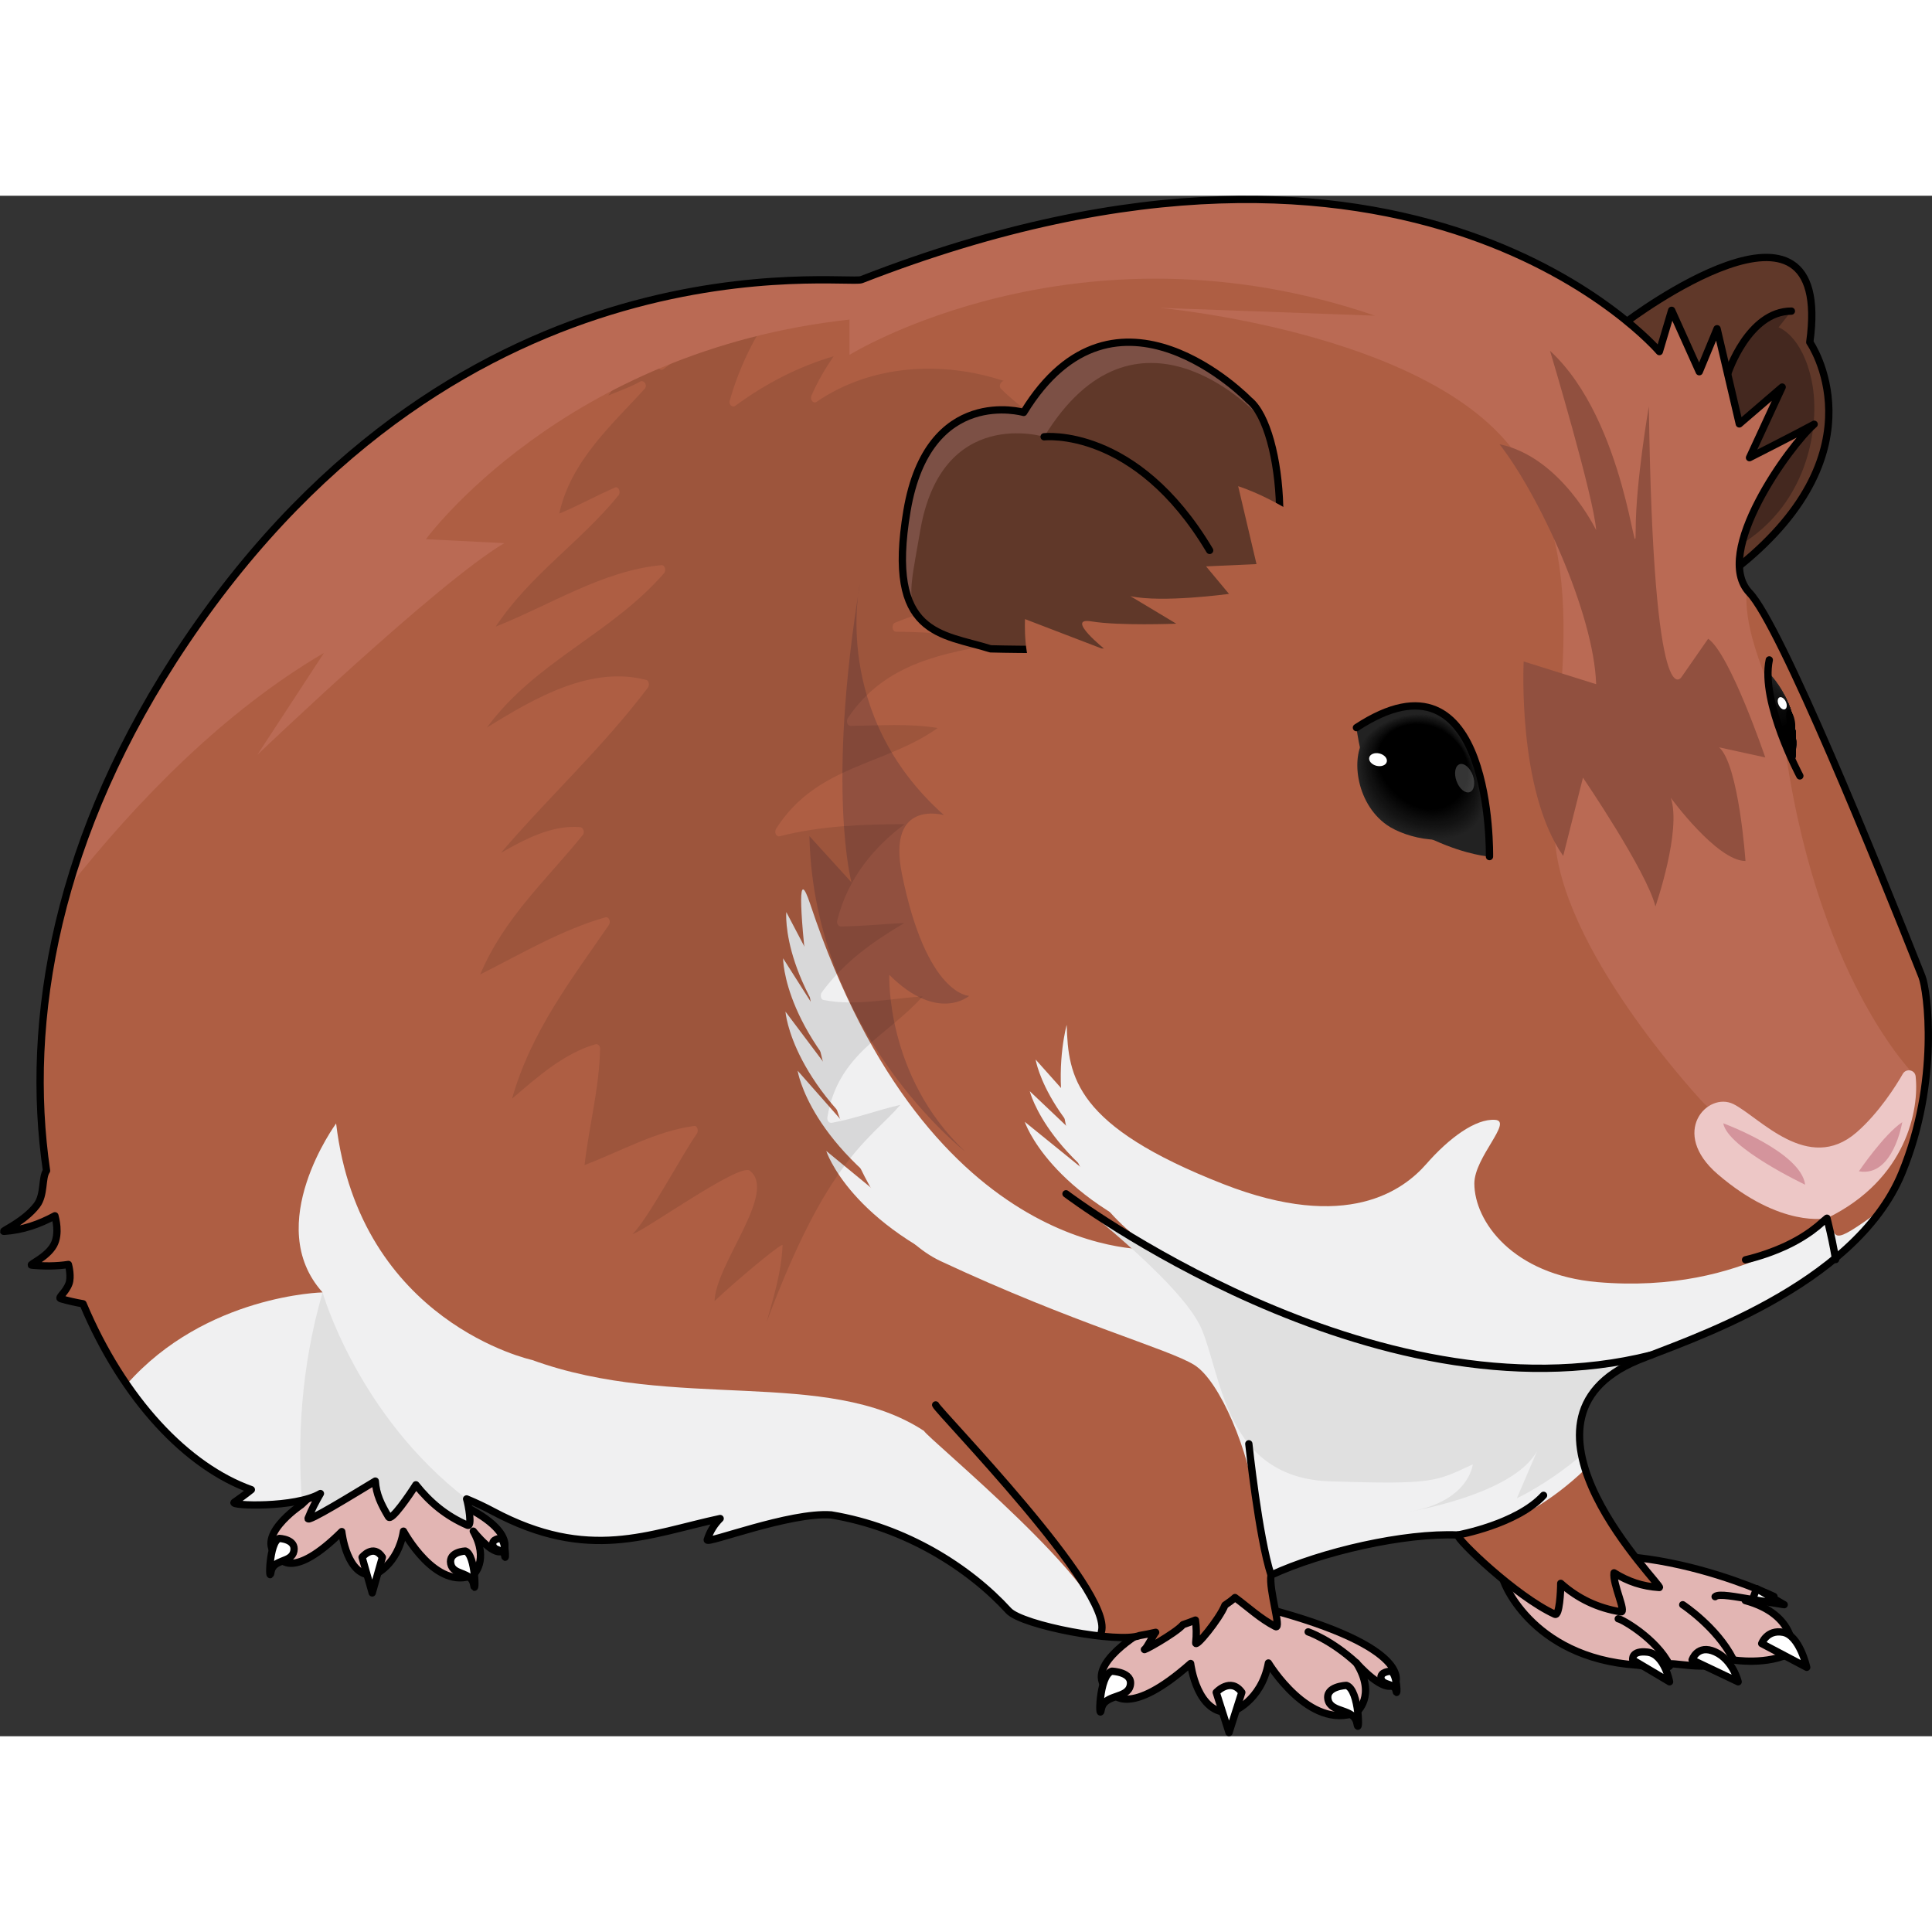 <?xml version="1.0" encoding="utf-8"?>
<!-- Created by: Science Figures, www.sciencefigures.org, Generator: Science Figures Editor -->
<svg version="1.1" id="Camada_1" xmlns="http://www.w3.org/2000/svg" xmlns:xlink="http://www.w3.org/1999/xlink" 
	 width="800px" height="800px" viewBox="0 0 264.603 210.982" enable-background="new 0 0 264.603 210.982"
	 xml:space="preserve">
<rect x="0" y="0" width="264.603" height="210.982" fill="#333333" stroke="none"/>
<g>
	<g>
		<g>
			<path fill="#E2B5B3" stroke="#000000" stroke-linecap="round" stroke-linejoin="round" stroke-miterlimit="10" d="
				M205.794,189.146c-0.242,0.123,3.666,11.104,18.383,12.086c0,0,4.906,0.699,4.486,0c-0.42-0.701,5.326,1.121,8.689-0.701
				c0,0,4.766,0.801,8.131-1.07c0,0,0.699-5.098-6.449-7.059l3.926-0.561C242.96,191.841,221.187,181.265,205.794,189.146z"/>
			<path fill="#FFFFFF" stroke="#000000" stroke-linecap="round" stroke-linejoin="round" stroke-miterlimit="10" d="
				M223.619,200.531c0,0-0.283-1.334,2.023-1.07c2.309,0.264,3.021,4.064,3.021,4.064L223.619,200.531z"/>
			<path fill="#FFFFFF" stroke="#000000" stroke-linecap="round" stroke-linejoin="round" stroke-miterlimit="10" d="
				M231.748,200.531c0,0,0.701-2.211,3.152-1.105c2.453,1.105,3.154,4.1,3.154,4.1L231.748,200.531z"/>
			<path fill="#FFFFFF" stroke="#000000" stroke-linecap="round" stroke-linejoin="round" stroke-miterlimit="10" d="
				M241.279,198.289c0,0,0.701-1.963,2.943-1.543c2.242,0.422,3.223,4.797,3.223,4.797L241.279,198.289z"/>
			<polygon fill="#FFFFFF" stroke="#000000" stroke-linecap="round" stroke-linejoin="round" stroke-miterlimit="10" points="
				240.015,192.261 240.578,190.765 244.361,192.962 			"/>
			<g>
				<path fill="#E2B5B3" stroke="#000000" stroke-linecap="round" stroke-linejoin="round" stroke-miterlimit="10" d="
					M41.269,179.279c0,0-6.912,4.611-2.91,7.348c0,0,1.743,2.975,8.45-3.674c0,0,0.667,6.41,4.447,5.912
					c0,0,3.228-1.266,4.002-5.971c0,0,4.447,8.266,9.562,6c0,0,2.224-2.02,0-6c0,0,3.113,3.98,4.226,2.488
					c0,0,2.223-4.316-14.01-9.125C55.037,176.257,51.739,169.197,41.269,179.279z"/>
				<path fill="#FFFFFF" stroke="#000000" stroke-linecap="round" stroke-linejoin="round" stroke-miterlimit="10" d="
					M38.248,183.888c0,0,2.328,0.086,2.001,1.742c-0.326,1.656-2.828,0.996-3.138,2.861
					C36.803,190.359,36.803,184.386,38.248,183.888z"/>
				<path fill="#FFFFFF" stroke="#000000" stroke-linecap="round" stroke-linejoin="round" stroke-miterlimit="10" d="
					M63.736,185.617c0,0-2.328,0.086-2.001,1.742s2.829,0.994,3.138,2.859C65.182,192.085,65.182,186.113,63.736,185.617z"/>
				<path fill="#FFFFFF" stroke="#000000" stroke-linecap="round" stroke-linejoin="round" stroke-miterlimit="10" d="
					M68.538,183.888c0,0-1.209,0.045-1.04,0.906c0.169,0.859,1.469,0.516,1.63,1.486C69.289,187.25,69.289,184.146,68.538,183.888z"
					/>
				<path fill="#FFFFFF" stroke="#000000" stroke-linecap="round" stroke-linejoin="round" stroke-miterlimit="10" d="
					M49.589,186.468c0,0,1.556-1.9,2.78,0l-1.39,4.885L49.589,186.468z"/>
			</g>
			<path fill="#E2B5B3" stroke="#000000" stroke-linecap="round" stroke-linejoin="round" stroke-miterlimit="10" d="
				M156.083,196.878c0,0-8.713,5.195-3.668,8.277c0,0,2.197,3.352,10.652-4.137c0,0,0.842,7.221,5.607,6.66
				c0,0,4.068-1.426,5.045-6.729c0,0,5.605,9.313,12.055,6.76c0,0,2.803-2.273,0-6.76c0,0,3.924,4.486,5.326,2.805
				c0,0,2.803-4.863-17.66-10.281C173.441,193.474,169.283,185.519,156.083,196.878z"/>
			<path fill="#FFFFFF" stroke="#000000" stroke-linecap="round" stroke-linejoin="round" stroke-miterlimit="10" d="
				M152.275,202.074c0,0,2.936,0.096,2.523,1.961c-0.41,1.867-3.564,1.121-3.955,3.223
				C150.455,209.361,150.455,202.632,152.275,202.074z"/>
			<path fill="#FFFFFF" stroke="#000000" stroke-linecap="round" stroke-linejoin="round" stroke-miterlimit="10" d="
				M184.406,204.019c0,0-2.934,0.098-2.521,1.963s3.564,1.121,3.955,3.223C186.228,211.306,186.228,204.58,184.406,204.019z"/>
			<path fill="#FFFFFF" stroke="#000000" stroke-linecap="round" stroke-linejoin="round" stroke-miterlimit="10" d="
				M190.46,202.074c0,0-1.525,0.049-1.311,1.02c0.213,0.969,1.852,0.58,2.055,1.674C191.408,205.859,191.408,202.363,190.46,202.074
				z"/>
			<path fill="#FFFFFF" stroke="#000000" stroke-linecap="round" stroke-linejoin="round" stroke-miterlimit="10" d="
				M166.572,204.976c0,0,1.963-2.139,3.504,0l-1.752,5.506L166.572,204.976z"/>
			<path fill="none" stroke="#000000" stroke-linecap="round" stroke-linejoin="round" stroke-miterlimit="10" d="M263.976,108.505"
				/>
			<path fill="#603829" stroke="#000000" stroke-linecap="round" stroke-linejoin="round" stroke-miterlimit="10" d="
				M222.837,17.202c0,0,28.393-21.474,25.027,2.858c0,0,10.172,14.653-9.631,30.635"/>
			<path fill="#44281F" d="M237.209,48.468c10.483-5.559,12.137-17.011,10.949-22.951c-1.28-6.398-4.57-7.495-4.57-7.495
				l1.756-2.222c-5.887,0-8.686,8.482-8.686,8.482l-1.565,19.582L237.209,48.468z"/>
			<path fill="none" stroke="#000000" stroke-linecap="round" stroke-linejoin="round" stroke-miterlimit="10" d="M236.658,24.281
				c0,0,2.799-8.482,8.686-8.482"/>
			<g>
				<path fill="#AE5E43" d="M263.23,106.935c-6.104-15.402-19.352-48.084-23.623-52.561c-5.189-5.439,5.537-20.202,8.857-23.08
					c-2.428,1.321-8.857,4.578-8.857,4.578l4.475-9.671l-5.869,5.046l-3.047-13.035l-2.438,5.887l-3.783-8.409l-1.684,5.651
					c0,0-33.482-39.398-109.27-9.856c-2.157,0.841-54.297-7.148-92.561,49.617C7.605,87.546,3.38,113.076,6.371,133.527
					c-0.686,0.969-0.229,3.287-1.334,4.734c-1.728,2.264-4.95,3.605-4.493,3.574c2.606-0.182,4.812-0.967,6.977-2.133
					c0.036,0.16,0.715,2.436-0.172,4.025c-0.943,1.689-3.445,2.693-3.021,2.732c1.706,0.16,3.402,0.162,5.04-0.09
					c0.075,0.23,0.409,1.717,0.083,2.613c-0.45,1.236-1.577,1.945-1.142,2.072c1.017,0.295,2.039,0.523,3.064,0.699
					c5.532,13.162,14.253,22.332,23.051,25.461c-0.812,0.658-1.641,1.242-2.349,1.736c-0.682,0.477,8.398,0.807,11.81-1.207
					c-0.631,1.084-1.213,2.197-1.685,3.393c-0.285,0.721,6.348-3.383,9.203-5.1c0.109,1.785,0.783,3.178,1.815,4.906
					c0.383,0.641,2.897-3.057,3.743-4.398c1.916,2.42,4.151,4.275,7.07,5.541c0.678,0.293,0.129-2.824-0.123-3.605
					c1.182,0.488,2.372,1.041,3.569,1.68c13.168,7.041,21.434,3.088,31.155,1.006c-0.776,0.775-1.391,1.717-1.769,2.914
					c-0.208,0.656,11.354-3.834,16.979-3.41c10.202,1.691,18.894,7.215,24.289,13.115c1.881,2.055,15.13,4.51,17.95,3.404
					c0.742-0.127,1.475-0.273,2.197-0.438c-0.248,0.232-1.143,2.033-1.449,2.268c-0.836,0.637,4.137-2.088,5.195-3.318
					c0.588-0.197,1.152-0.408,1.699-0.627c0.141,0.99,0.164,1.998,0.043,3.104c-0.09,0.83,3.256-3.264,4.002-5.146
					c0.518-0.342,0.98-0.689,1.377-1.045c1.836,1.35,3.482,2.916,5.549,3.975c0.877,0.451-0.938-5.047-0.615-7.047
					c6.971-3.234,18.305-5.811,25.576-5.494c-0.266,0.486,7.984,8.434,13.305,10.859c0.623,0.283,0.799-3.139,0.797-4.236
					c2.326,2.074,5.043,3.385,8.234,3.9c0.82,0.133-1.146-3.832-0.932-5.34c1.912,1.186,3.865,1.855,6.199,2.006
					c0.846,0.055-22.846-22.846-2.943-31.115c6.18-2.566,29.684-9.938,36.162-25.65C265.681,121.232,263.976,108.818,263.23,106.935
					z"/>
			</g>
			<path fill="#91503F" d="M117.77,53.164c0,0-4.03,17.846,11.514,31.663c0,0-7.845-2.279-5.757,8.06
				c3.369,16.676,9.211,16.695,9.211,16.695s-4.287,3.748-10.938-2.878c0,0-0.576,13.817,10.362,24.179
				c0,0-20.725-16.119-21.301-43.177l5.757,6.333C116.619,94.038,113.165,81.373,117.77,53.164z"/>
			<path fill="#F0F0F1" d="M126.556,169.168c-13.42-8.792-34.135-2.61-53.681-9.718c0,0-23.602-5.091-26.841-32.394
				c0,0-10.181,13.883-1.851,23.138c0,0-16.011,0.326-26.83,12.596c4.974,7.232,11.004,12.266,17.072,14.424
				c-0.812,0.658-1.641,1.242-2.349,1.736c-0.682,0.477,8.398,0.807,11.81-1.207c-0.631,1.084-1.213,2.197-1.685,3.393
				c-0.285,0.721,6.348-3.383,9.203-5.1c0.109,1.785,0.783,3.178,1.815,4.906c0.383,0.641,2.897-3.057,3.743-4.398
				c1.916,2.42,4.151,4.275,7.07,5.541c0.678,0.293,0.129-2.824-0.123-3.605c1.182,0.488,2.372,1.041,3.569,1.68
				c13.168,7.041,21.434,3.088,31.155,1.006c-0.776,0.775-1.391,1.717-1.769,2.914c-0.208,0.656,11.354-3.834,16.979-3.41
				c10.202,1.691,18.894,7.215,24.289,13.115c1.244,1.359,7.456,2.892,12.339,3.455l0.373-0.553
				C152.515,191.046,126.836,170.01,126.556,169.168z"/>
			<path fill="#F0F0F1" d="M224.315,159.495c5.478-2.274,24.557-8.33,33.336-20.618c-7.365,5.333-5.864,3.706-7.432,1.157l0,0
				c0,0-10.999,10.505-31.403,8.755c-11.67-1.001-16.892-8.357-16.892-13.514c0-3.596,5.334-8.535,2.845-8.713
				c-2.684-0.192-6.327,2.506-9.424,6.046c-3.097,3.539-10.8,9.401-27.787,2.754c-20.35-7.963-21.254-14.675-21.465-21.812
				c0,0-5.467,19.409,11.887,30.747c0,0-30.491,2.284-47.011-47.277c-1.77-5.309-1.426,0.485-0.382,10.09
				c1.244,11.456,6.941,33.515,18.251,38.805c18.351,8.583,31.2,12.009,34.739,14.221c3.539,2.212,7.521,11.945,8.405,19.023
				c0.304,2.432,1.13,6.535,2.084,10.874c-0.032-0.429-0.036-0.816,0.013-1.118c6.971-3.234,18.305-5.811,25.576-5.494
				c-0.069,0.126,8.188-0.172,17.456-9.011C215.329,168.705,216.176,162.877,224.315,159.495z"/>
			<path fill="#F0F0F1" d="M140.348,126.83c0,0,3.295,10.104,20.868,16.914L140.348,126.83z"/>
			<path fill="#F0F0F1" d="M141.037,122.639c0,0,2.499,10.33,19.489,18.485L141.037,122.639z"/>
			<path fill="#F0F0F1" d="M141.837,118.302c0,0,1.633,10.502,17.888,20.039L141.837,118.302z"/>
			<path fill="#F0F0F1" d="M107.577,111.741c0,0,0.743,10.602,16.138,21.473L107.577,111.741z"/>
			<path fill="#F0F0F1" d="M109.242,119.831c0,0,1.567,10.512,17.761,20.151L109.242,119.831z"/>
			<path fill="#F0F0F1" d="M113.163,130.823c0,0,3.228,10.126,20.755,17.052L113.163,130.823z"/>
			<path fill="#F0F0F1" d="M107.251,104.437c0,0-0.083,10.628,14.419,22.663L107.251,104.437z"/>
			<path fill="#F0F0F1" d="M107.688,98.103c0,0-0.965,10.584,12.488,23.782L107.688,98.103z"/>
			<path opacity="0.1" d="M98.708,14.803c-5.971,2.373-11.243,6.652-15.396,12.547c1.461-0.611,2.954-1.104,4.364-1.902
				c0.485-0.275,1.074,0.484,0.611,0.996c-4.29,4.751-10.099,9.806-11.696,17.088c2.583-1.068,5.067-2.45,7.635-3.571
				c0.487-0.212,0.84,0.632,0.491,1.061c-5.27,6.468-12.082,10.854-16.824,17.987c7.535-2.992,14.734-7.686,22.714-8.418
				c0.439-0.04,0.67,0.722,0.357,1.082c-7.282,8.392-17.56,12.022-24.279,21.165c6.725-4.193,14.314-8.48,21.824-6.526
				c0.386,0.101,0.469,0.733,0.223,1.06c-6.217,8.222-13.538,14.922-20.134,22.632c3.448-1.979,7.085-3.85,10.854-3.53
				c0.424,0.035,0.687,0.672,0.357,1.082c-4.948,6.131-10.734,11.288-14.044,19.094c5.643-2.846,11.166-6.115,17.123-7.818
				c0.509-0.146,0.82,0.578,0.491,1.059c-5.036,7.346-10.626,14.508-13.249,23.773c3.568-3.064,7.145-6.217,11.42-7.453
				c0.311-0.09,0.647,0.184,0.638,0.611c-0.111,5.434-1.522,10.588-2.128,15.932c4.996-1.895,9.767-4.656,15.009-5.354
				c0.47-0.063,0.624,0.715,0.357,1.084c-1.804,2.486-6.689,11.688-8.795,13.727c1.674-0.467,14.652-9.801,16.063-8.689
				c3.814,3.002-4.628,12.645-4.834,17.865c2.86-2.729,9.332-8.125,9.315-7.654c-0.133,3.693-1.239,7.092-2.185,10.545
				c8.404-22.565,14.138-24.916,18.321-29.766c-3.141,0.709-6.204,1.883-9.368,2.453c-0.386,0.068-0.705-0.268-0.621-0.779
				c1.452-8.779,8.307-11.162,13.029-16.523c-4.54,0.273-9.021,1.365-13.568,0.482c-0.398-0.076-0.455-0.744-0.223-1.059
				c3.167-4.289,7.158-7.031,11.301-9.482c-2.904,0.148-5.803,0.443-8.713,0.473c-0.321,0.004-0.583-0.408-0.486-0.803
				c1.44-5.85,5.125-10.15,9.235-13.209c-5.729,0.025-11.455,0.213-17.093,1.654c-0.519,0.133-0.806-0.566-0.491-1.059
				c5.587-8.74,14.848-8.586,22.109-13.764c-3.96-0.655-7.942-0.324-11.935-0.292c-0.47,0.004-0.629-0.677-0.357-1.082
				c5.163-7.719,13.483-8.927,21.069-10.286c-4.778-1.067-9.6-1.5-14.465-1.526c-0.583-0.003-0.67-1.028-0.135-1.245
				c5.127-2.079,10.451-3.212,15.643-4.984c-4.06-1.377-8.158-2.645-12.386-2.741c-0.548-0.013-0.715-1.146-0.135-1.245
				c0.045-0.008,0.09-0.011,0.135-0.019c0-0.001,0-0.003,0-0.004c0.008,0,0.014,0.001,0.021,0.001
				c5.086-0.848,10.221-0.286,15.315-0.839c-2.868-1.39-5.796-2.561-8.778-3.523c-0.628-0.209-0.362-1.427,0.269-1.223
				c4.731,1.574,9.561,2.495,14.446,2.301c-4.194-3.534-9.037-5.264-13.82-7.245c-0.438-0.181-0.48-0.84-0.121-1.159
				c3.78-3.37,7.986-2.562,12.32-2.821c-2.063-3.813-5.581-5.694-8.407-8.517c-0.384-0.384-0.025-1.036,0.356-1.082
				c0.008-0.001,0.016-0.002,0.023-0.003c-8.578-2.829-18.235-2.21-25.648,2.866c-0.448,0.307-0.934-0.305-0.69-0.867
				c0.819-1.893,1.881-3.706,3.025-5.37c-4.742,1.38-9.288,3.707-13.49,6.798c-0.361,0.266-0.895-0.176-0.741-0.716
				c0.923-3.241,2.212-6.252,3.8-9.039c-4.442,0.92-8.989,1.656-12.875,4.709c-0.561,0.44-1.028-0.628-0.509-1.095
				C93.122,20.154,96.061,17.644,98.708,14.803z"/>
			<path fill="#BA6A54" d="M244.179,73.359c-0.578-4.639-5.498-12.258-4.962-19.459c-4.207-5.774,6.019-19.807,9.247-22.605
				c-2.428,1.321-8.857,4.578-8.857,4.578l4.475-9.671l-5.869,5.046l-3.047-13.035l-2.438,5.887l-3.783-8.409l-1.684,5.651
				c0,0-33.482-39.398-109.27-9.856c-2.157,0.841-54.297-7.148-92.561,49.617C17.672,72.611,12.492,83.947,9.36,94.766
				c9.458-11.948,21.373-24.179,35.008-32.15l-9.131,13.965c0,0,24.708-23.634,33.839-29.005l-10.742-0.537
				c0,0,18.799-25.782,58.01-30.079v4.834c0,0,31.153-19.336,71.975-5.371l-29.542-1.074c0,0,35.988,3.223,48.342,19.337
				c12.354,16.114,4.297,38.673,5.908,54.25c1.611,15.577,20.432,35.471,20.432,35.471s22.348,18.951,28.905-3.806
				C262.362,120.601,248.379,107.053,244.179,73.359z"/>
			<path fill="#91503F" d="M205.37,34.034c5.414,6.918,12.934,23.176,13.235,32.861l-9.926-3.113c0,0-0.902,17.641,5.414,26.635
				l2.707-10.723c0,0,8.723,12.798,9.926,17.641c0,0,3.61-10.377,2.106-14.874c0,0,6.317,8.648,10.227,8.648
				c0,0-0.902-13.144-3.609-15.566l6.317,1.384c0,0-4.813-14.182-7.821-16.257l-3.609,5.189c0,0-3.91,6.918-4.512-37.012
				c0,0-1.805,10.377-1.805,16.949s-1.203-14.874-11.731-24.559c0,0,6.016,20.062,6.317,24.559
				C218.605,45.795,213.792,35.764,205.37,34.034"/>
			<g>
				<g>
					<path fill="#222222" d="M242.071,65.17c0,0,5.049,4.433,3.694,12.683C245.765,77.853,241.948,71.081,242.071,65.17z"/>
					<path opacity="0.995" fill="#212121" d="M242.117,65.399c0.019-0.012,1.209,1.001,2.269,2.97
						c1.105,2.128,2.064,5.316,1.38,9.485C245.765,77.853,242.026,71.219,242.117,65.399z"/>
					<path opacity="0.989" fill="#202020" d="M242.162,65.628c0.037-0.023,1.213,0.945,2.259,2.839
						c1.084,2.116,2.019,5.271,1.344,9.386C245.765,77.853,242.103,71.356,242.162,65.628z"/>
					<path opacity="0.984" fill="#1F1F1F" d="M242.209,65.795c0.056-0.035,1.218,0.889,2.249,2.709
						c1.063,2.104,1.975,5.225,1.308,9.287C245.766,77.791,242.182,71.432,242.209,65.795z"/>
					<path opacity="0.978" fill="#1E1E1E" d="M242.255,66.004c0.075-0.046,1.223,0.833,2.24,2.579
						c1.042,2.092,1.93,5.179,1.271,9.189C245.766,77.771,242.26,71.549,242.255,66.004z"/>
					<path opacity="0.973" fill="#1D1D1D" d="M242.301,66.212c0.094-0.058,1.227,0.777,2.23,2.449
						c1.021,2.081,1.885,5.134,1.235,9.09C245.767,77.751,242.338,71.666,242.301,66.212z"/>
					<path opacity="0.967" fill="#1C1C1C" d="M242.347,66.421c0.112-0.069,1.232,0.721,2.221,2.318c1,2.069,1.84,5.088,1.199,8.991
						C245.767,77.73,242.416,71.784,242.347,66.421z"/>
					<path opacity="0.962" fill="#1B1B1B" d="M242.393,66.63c0.131-0.081,1.237,0.665,2.211,2.188
						c0.979,2.057,1.795,5.042,1.163,8.892C245.768,77.711,242.495,71.902,242.393,66.63z"/>
					<path opacity="0.957" fill="#1A1A1A" d="M242.44,66.839c0.15-0.093,1.241,0.609,2.201,2.058
						c0.958,2.045,1.751,4.997,1.127,8.794C245.768,77.691,242.573,72.02,242.44,66.839z"/>
					<path opacity="0.951" fill="#191919" d="M242.486,67.048c0.168-0.104,1.246,0.552,2.192,1.928
						c0.938,2.033,1.706,4.951,1.091,8.695C245.769,77.671,242.651,72.138,242.486,67.048z"/>
					<path opacity="0.946" fill="#181818" d="M242.532,67.258c0.187-0.116,1.251,0.496,2.182,1.797
						c0.917,2.021,1.661,4.905,1.055,8.596C245.769,77.652,242.729,72.256,242.532,67.258z"/>
					<path opacity="0.94" fill="#171717" d="M242.578,67.468c0.206-0.127,1.255,0.44,2.173,1.667
						c0.896,2.009,1.616,4.86,1.019,8.498C245.77,77.633,242.808,72.375,242.578,67.468z"/>
					<path opacity="0.935" fill="#161616" d="M242.624,67.678c0.225-0.139,1.26,0.384,2.163,1.537
						c0.875,1.997,1.571,4.814,0.983,8.399C245.77,77.614,242.886,72.494,242.624,67.678z"/>
					<path opacity="0.929" fill="#151515" d="M242.67,67.889c0.243-0.15,1.265,0.328,2.153,1.407
						c0.854,1.985,1.527,4.768,0.947,8.3C245.771,77.596,242.964,72.613,242.67,67.889z"/>
					<path opacity="0.924" fill="#141414" d="M242.716,68.1c0.262-0.162,1.27,0.272,2.144,1.277
						c0.833,1.973,1.482,4.723,0.911,8.202C245.771,77.578,243.042,72.733,242.716,68.1z"/>
					<path opacity="0.919" fill="#131313" d="M242.762,68.312c0.281-0.173,1.274,0.216,2.134,1.146
						c0.812,1.961,1.437,4.677,0.875,8.103C245.771,77.561,243.12,72.853,242.762,68.312z"/>
					<path opacity="0.913" fill="#121212" d="M242.808,68.524c0.299-0.185,1.279,0.16,2.125,1.016
						c0.791,1.95,1.392,4.631,0.839,8.004C245.772,77.544,243.198,72.975,242.808,68.524z"/>
					<path opacity="0.908" fill="#111111" d="M242.854,68.737c0.318-0.197,1.284,0.104,2.115,0.886
						c0.771,1.938,1.348,4.586,0.802,7.905C245.772,77.528,243.276,73.096,242.854,68.737z"/>
					<path opacity="0.902" fill="#111111" d="M242.9,68.951c0.337-0.208,1.288,0.048,2.105,0.756
						c0.75,1.926,1.303,4.54,0.766,7.807C245.772,77.513,243.354,73.219,242.9,68.951z"/>
					<path opacity="0.897" fill="#101010" d="M242.946,69.166c0.355-0.22,1.293-0.008,2.096,0.625
						c0.729,1.914,1.258,4.494,0.73,7.708C245.772,77.5,243.432,73.343,242.946,69.166z"/>
					<path opacity="0.891" fill="#0F0F0F" d="M242.992,69.383c0.374-0.231,1.298-0.064,2.086,0.495
						c0.708,1.902,1.213,4.449,0.694,7.609C245.772,77.487,243.51,73.468,242.992,69.383z"/>
					<path opacity="0.886" fill="#0E0E0E" d="M243.038,69.601c0.393-0.243,1.302-0.12,2.076,0.365
						c0.687,1.89,1.168,4.403,0.658,7.511C245.773,77.476,243.588,73.595,243.038,69.601z"/>
					<path opacity="0.881" fill="#0D0D0D" d="M243.084,69.821c0.412-0.254,1.307-0.177,2.067,0.235
						c0.666,1.878,1.124,4.357,0.622,7.412C245.773,77.468,243.666,73.724,243.084,69.821z"/>
					<path opacity="0.875" fill="#0C0C0C" d="M243.129,70.045c0.43-0.266,1.312-0.233,2.057,0.104
						c0.645,1.866,1.079,4.312,0.586,7.313C245.773,77.463,243.744,73.857,243.129,70.045z"/>
					<path opacity="0.87" fill="#0B0B0B" d="M243.175,70.272c0.449-0.278,1.316-0.289,2.048-0.026
						c0.624,1.854,1.034,4.266,0.55,7.215C245.773,77.461,243.821,73.993,243.175,70.272z"/>
					<path opacity="0.864" fill="#0A0A0A" d="M243.221,70.506c0.468-0.289,1.321-0.345,2.038-0.156
						c0.603,1.842,0.989,4.22,0.514,7.116C245.772,77.466,243.899,74.135,243.221,70.506z"/>
					<path opacity="0.859" fill="#090909" d="M243.266,70.747c0.486-0.301,1.326-0.401,2.028-0.286
						c0.583,1.83,0.945,4.175,0.478,7.017C245.772,77.478,243.976,74.285,243.266,70.747z"/>
					<path opacity="0.853" fill="#080808" d="M243.312,71c0.505-0.312,1.33-0.457,2.019-0.416c0.562,1.818,0.9,4.129,0.442,6.918
						C245.772,77.502,244.054,74.447,243.312,71z"/>
					<path opacity="0.848" fill="#070707" d="M243.357,71.27c0.524-0.324,1.335-0.513,2.009-0.547
						c0.541,1.807,0.855,4.083,0.406,6.82C245.772,77.543,244.131,74.626,243.357,71.27z"/>
					<path opacity="0.843" fill="#060606" d="M243.402,71.543c0.543-0.335,1.34-0.569,2-0.677c0.52,1.795,0.81,4.037,0.37,6.721
						C245.771,77.588,244.208,74.808,243.402,71.543z"/>
					<path opacity="0.837" fill="#050505" d="M243.447,71.817c0.561-0.347,1.344-0.625,1.99-0.807
						c0.499,1.783,0.765,3.992,0.333,6.622C245.771,77.632,244.286,74.99,243.447,71.817z"/>
					<path opacity="0.832" fill="#040404" d="M243.492,72.09c0.58-0.359,1.349-0.681,1.98-0.937
						c0.478,1.771,0.721,3.946,0.297,6.524C245.77,77.676,244.363,75.171,243.492,72.09z"/>
					<path opacity="0.826" fill="#030303" d="M243.537,72.363c0.599-0.37,1.354-0.737,1.971-1.068
						c0.457,1.759,0.676,3.9,0.261,6.425C245.769,77.721,244.439,75.353,243.537,72.363z"/>
					<path opacity="0.821" fill="#020202" d="M243.582,72.636c0.617-0.382,1.359-0.793,1.961-1.198
						c0.436,1.747,0.631,3.855,0.225,6.326C245.768,77.765,244.516,75.535,243.582,72.636z"/>
					<path opacity="0.815" fill="#010101" d="M243.624,72.954c0.636-0.393,1.363-0.849,1.952-1.328
						c0.415,1.735,0.586,3.809,0.189,6.228C245.765,77.853,244.591,75.762,243.624,72.954z"/>
					<path opacity="0.81" d="M243.67,73.183c0.999,2.717,2.095,4.671,2.095,4.671c0.388-2.365,0.241-4.406-0.153-6.129
						C245.038,72.277,244.325,72.778,243.67,73.183z"/>
				</g>
				<ellipse transform="matrix(0.976 -0.219 0.219 0.976 -9.786 55.418)" cx="245.178" cy="71.87" rx="0.544" ry="1.522"/>
				
					<ellipse transform="matrix(0.906 -0.424 0.424 0.906 -6.421 110.048)" fill="#FFFFFF" cx="244.004" cy="69.449" rx="0.538" ry="0.896"/>
				<path fill="none" stroke="#000000" stroke-linecap="round" stroke-linejoin="round" stroke-miterlimit="10" d="M246.504,79.454
					c0,0-5.418-10.097-4.187-15.885"/>
			</g>
			<path fill="#EDC7C6" d="M250.219,140.034c0,0-6.315,1.416-14.969-6.03c-6.656-5.727-1.372-11.367,2.167-9.597
				c3.539,1.77,10.21,9.628,16.846,3.877c3.041-2.636,5.444-6.436,6.336-8.014c0.451-0.798,1.663-0.58,1.763,0.331
				C262.851,125.037,261.2,134.694,250.219,140.034z"/>
			<path fill="#D4949C" d="M236.017,127.034c0,0,10.65,3.926,11.213,8.41C247.229,135.444,236.577,130.399,236.017,127.034z"/>
			<path fill="#D4949C" d="M254.592,133.607c0,0,3.414-5.045,5.938-6.729C260.53,126.879,259.305,134.449,254.592,133.607z"/>
			<path fill="none" stroke="#000000" stroke-linecap="round" stroke-linejoin="round" stroke-miterlimit="10" d="M239.07,145.728
				c1.002-0.229,1.973-0.527,2.928-0.855c0.475-0.176,0.951-0.34,1.414-0.535c0.236-0.092,0.463-0.201,0.693-0.297
				c0.234-0.094,0.461-0.199,0.684-0.311c0.906-0.428,1.779-0.918,2.607-1.467c0.422-0.268,0.822-0.561,1.209-0.875
				c0.408-0.287,0.758-0.643,1.143-0.961l0.471-0.393l0.133,0.551c0.203,0.844,0.4,1.688,0.578,2.539
				c0.17,0.854,0.342,1.705,0.475,2.568"/>
			<path fill="#603829" d="M171.06,27.992c0,0-18.271-18.921-30.862,1.683c0,0-13.058-3.784-15.978,13.455
				c-2.92,17.24,4.782,16.819,11.443,18.922c0,0,23.221,0.675,32.66-1.848C177.763,57.68,176.466,32.262,171.06,27.992z"/>
			<path fill="#7C5045" d="M126.018,45.943c2.92-17.239,16.984-12.931,16.984-12.931c12.593-20.604,28.898-3.338,28.898-3.338
				c0.473,0.372,0.908,0.912,1.313,1.576c-0.607-1.47-1.332-2.61-2.152-3.259c0,0-18.271-18.921-30.862,1.683
				c0,0-13.058-3.784-15.978,13.455c-1.218,7.191-0.584,11.304,1.048,13.814C124.301,54.374,125.04,51.718,126.018,45.943z"/>
			<path fill="none" stroke="#000000" stroke-linecap="round" stroke-linejoin="round" stroke-miterlimit="10" d="M175.258,42.606
				c-0.162-6.479-1.764-12.691-4.198-14.614c0,0-18.271-18.921-30.862,1.683c0,0-13.058-3.784-15.978,13.455
				c-2.92,17.24,4.782,16.819,11.443,18.922c0,0,2.687,0.078,6.605,0.082"/>
			<path fill="#222222" d="M203.996,90.505c0,0,0.559-29.996-18.221-17.661c0,0,0.65,5.352,2.803,10.092
				c2.152,4.739,5.215,4.151,7.906,5.362C201.019,90.337,203.996,90.505,203.996,90.505z"/>
			<g>
				<g>
					<path fill="#222222" d="M202.163,86.177c-3.047,3.45-9.615,1.827-12.223-0.002c-4.35-3.051-5.023-9.714-2.822-12.148
						c3.088-3.416,10.312-4.724,13.107,0.07C203.246,79.277,204.33,83.723,202.163,86.177z"/>
					<path fill="#212121" d="M202.095,86.067c-3.016,3.419-9.491,1.842-12.106-0.002c-4.307-3.031-4.989-9.601-2.795-12.032
						c3.057-3.385,10.189-4.663,12.986,0.062C203.195,79.194,204.256,83.616,202.095,86.067z"/>
					<path fill="#202020" d="M202.026,85.956c-2.986,3.387-9.367,1.857-11.989-0.002c-4.265-3.011-4.956-9.488-2.768-11.916
						c3.025-3.355,10.067-4.601,12.866,0.054C203.145,79.111,204.182,83.508,202.026,85.956z"/>
					<path fill="#1F1F1F" d="M201.958,85.845c-2.955,3.355-9.243,1.872-11.873-0.002c-4.222-2.991-4.923-9.374-2.741-11.8
						c2.993-3.324,9.944-4.539,12.745,0.047C203.095,79.028,204.108,83.401,201.958,85.845z"/>
					<path fill="#1E1E1E" d="M201.889,85.734c-2.924,3.324-9.119,1.887-11.756-0.002c-4.18-2.972-4.889-9.261-2.715-11.684
						c2.961-3.293,9.821-4.477,12.624,0.039C203.045,78.945,204.034,83.293,201.889,85.734z"/>
					<path fill="#1D1D1D" d="M201.821,85.624c-2.894,3.292-8.991,1.897-11.639-0.002c-4.131-2.961-4.856-9.148-2.688-11.568
						c2.93-3.262,9.698-4.415,12.504,0.031C202.995,78.862,203.961,83.186,201.821,85.624z"/>
					<path fill="#1C1C1C" d="M201.752,85.513c-2.863,3.26-8.867,1.911-11.523-0.002c-4.088-2.943-4.823-9.035-2.661-11.452
						c2.898-3.232,9.576-4.353,12.383,0.024C202.945,78.779,203.887,83.078,201.752,85.513z"/>
					<path fill="#1B1B1B" d="M201.684,85.402c-2.833,3.229-8.742,1.925-11.406-0.002c-4.044-2.925-4.789-8.921-2.634-11.336
						c2.866-3.201,9.453-4.291,12.262,0.016C202.895,78.696,203.813,82.971,201.684,85.402z"/>
					<path fill="#1A1A1A" d="M201.615,85.292c-2.802,3.197-8.617,1.939-11.289-0.001c-4.001-2.906-4.756-8.808-2.607-11.22
						c2.834-3.17,9.33-4.229,12.141,0.008C202.844,78.613,203.739,82.863,201.615,85.292z"/>
					<path fill="#191919" d="M201.547,85.181c-2.772,3.165-8.493,1.954-11.173-0.001c-3.958-2.887-4.723-8.695-2.58-11.105
						c2.803-3.14,9.216-4.173,12.021,0.001C202.804,78.524,203.665,82.756,201.547,85.181z"/>
					<path fill="#181818" d="M201.478,85.07c-2.741,3.134-8.368,1.968-11.056-0.001c-3.915-2.869-4.69-8.582-2.553-10.989
						c2.771-3.109,9.094-4.112,11.9-0.007C202.754,78.441,203.591,82.648,201.478,85.07z"/>
					<path fill="#171717" d="M201.41,84.959c-2.711,3.102-8.244,1.983-10.939-0.001c-3.872-2.85-4.656-8.468-2.526-10.873
						c2.739-3.078,8.972-4.051,11.779-0.014C202.705,78.357,203.517,82.541,201.41,84.959z"/>
					<path fill="#161616" d="M201.341,84.849c-2.68,3.07-8.119,1.997-10.823-0.001c-3.829-2.831-4.623-8.355-2.499-10.757
						c2.707-3.047,8.85-3.989,11.659-0.022C202.655,78.274,203.443,82.433,201.341,84.849z"/>
					<path fill="#151515" d="M201.273,84.738c-2.65,3.039-7.995,2.012-10.706-0.001c-3.786-2.811-4.59-8.242-2.472-10.641
						c2.676-3.017,8.727-3.928,11.538-0.03C202.605,78.19,203.369,82.326,201.273,84.738z"/>
					<path fill="#141414" d="M201.204,84.627c-2.619,3.007-7.871,2.027-10.589-0.001c-3.743-2.792-4.556-8.129-2.446-10.525
						c2.644-2.986,8.605-3.866,11.417-0.037C202.556,78.107,203.296,82.218,201.204,84.627z"/>
					<path fill="#131313" d="M201.136,84.516c-2.589,2.975-7.746,2.042-10.473-0.001c-3.701-2.773-4.523-8.015-2.419-10.409
						c2.612-2.955,8.483-3.805,11.296-0.045C202.506,78.023,203.222,82.111,201.136,84.516z"/>
					<path fill="#121212" d="M201.067,84.406c-2.558,2.944-7.622,2.056-10.356-0.001c-3.658-2.753-4.49-7.902-2.392-10.293
						c2.581-2.924,8.36-3.743,11.176-0.053C202.456,77.94,203.148,82.003,201.067,84.406z"/>
					<path fill="#111111" d="M200.999,84.295c-2.528,2.912-7.498,2.071-10.239-0.001c-3.616-2.733-4.457-7.789-2.365-10.177
						c2.549-2.894,8.237-3.682,11.055-0.06C202.406,77.857,203.074,81.896,200.999,84.295z"/>
					<path fill="#111111" d="M200.93,84.184c-2.497,2.88-7.374,2.087-10.122-0.001c-3.573-2.714-4.423-7.676-2.338-10.061
						c2.517-2.863,8.115-3.62,10.934-0.068C202.356,77.773,203,81.788,200.93,84.184z"/>
					<path fill="#101010" d="M200.862,84.074c-2.467,2.849-7.25,2.102-10.006-0.001c-3.531-2.694-4.39-7.562-2.311-9.945
						c2.485-2.832,7.992-3.559,10.814-0.075C202.306,77.69,202.926,81.681,200.862,84.074z"/>
					<path fill="#0F0F0F" d="M200.794,83.963c-2.436,2.817-7.126,2.117-9.889,0c-3.489-2.674-4.357-7.449-2.284-9.829
						c2.454-2.802,7.869-3.497,10.693-0.083C202.255,77.607,202.852,81.573,200.794,83.963z"/>
					<path fill="#0E0E0E" d="M200.725,83.852c-2.406,2.785-7.002,2.132-9.772,0c-3.447-2.653-4.323-7.336-2.257-9.713
						c2.422-2.771,7.746-3.435,10.572-0.091C202.205,77.524,202.778,81.466,200.725,83.852z"/>
					<path fill="#0D0D0D" d="M200.657,83.741c-2.375,2.754-6.878,2.148-9.656,0c-3.405-2.633-4.29-7.223-2.23-9.597
						c2.39-2.74,7.623-3.373,10.451-0.098C202.155,77.441,202.704,81.358,200.657,83.741z"/>
					<path fill="#0C0C0C" d="M200.588,83.631c-2.345,2.722-6.754,2.163-9.539,0c-3.363-2.613-4.257-7.109-2.204-9.481
						c2.358-2.709,7.5-3.311,10.331-0.106C202.104,77.358,202.631,81.251,200.588,83.631z"/>
					<path fill="#0B0B0B" d="M200.52,83.52c-2.314,2.69-6.631,2.179-9.422,0c-3.321-2.592-4.224-6.996-2.177-9.366
						c2.327-2.679,7.377-3.249,10.21-0.114C202.054,77.275,202.557,81.144,200.52,83.52z"/>
					<path fill="#0A0A0A" d="M200.451,83.409c-2.284,2.659-6.507,2.195-9.306,0c-3.279-2.572-4.19-6.883-2.15-9.25
						c2.295-2.648,7.254-3.187,10.089-0.121C202.003,77.193,202.483,81.036,200.451,83.409z"/>
					<path fill="#090909" d="M200.383,83.299c-2.253,2.627-6.384,2.21-9.189,0c-3.238-2.551-4.157-6.77-2.123-9.134
						c2.263-2.617,7.13-3.125,9.969-0.129C201.952,77.11,202.409,80.929,200.383,83.299z"/>
					<path fill="#080808" d="M200.314,83.188c-2.223,2.595-6.26,2.226-9.072,0c-3.196-2.53-4.124-6.657-2.096-9.018
						c2.231-2.587,7.007-3.062,9.848-0.136C201.901,77.028,202.335,80.821,200.314,83.188z"/>
					<path fill="#070707" d="M200.246,83.077c-2.192,2.564-6.137,2.242-8.956,0c-3.155-2.51-4.09-6.543-2.069-8.902
						c2.2-2.556,6.883-3,9.727-0.144C201.85,76.945,202.261,80.714,200.246,83.077z"/>
					<path fill="#060606" d="M200.177,82.966c-2.162,2.532-6.014,2.259-8.839,0c-3.113-2.489-4.057-6.43-2.042-8.786
						c2.168-2.525,6.76-2.937,9.607-0.152C201.799,76.863,202.187,80.606,200.177,82.966z"/>
					<path fill="#050505" d="M200.109,82.856c-2.131,2.5-5.891,2.275-8.722,0c-3.072-2.468-4.024-6.317-2.015-8.67
						c2.136-2.494,6.636-2.874,9.486-0.159C201.748,76.781,202.113,80.499,200.109,82.856z"/>
					<path fill="#040404" d="M200.04,82.745c-2.101,2.469-5.768,2.291-8.605,0.001c-3.031-2.446-3.99-6.204-1.988-8.554
						c2.104-2.464,6.507-2.806,9.365-0.167C201.691,76.704,202.039,80.391,200.04,82.745z"/>
					<path fill="#030303" d="M199.972,82.634c-2.07,2.437-5.649,2.313-8.489,0.001c-2.993-2.42-3.957-6.09-1.961-8.438
						c2.073-2.433,6.384-2.744,9.244-0.175C201.641,76.621,201.966,80.284,199.972,82.634z"/>
					<path fill="#020202" d="M199.903,82.523c-2.04,2.405-5.525,2.328-8.372,0.001c-2.951-2.4-3.924-5.977-1.935-8.322
						c2.041-2.402,6.261-2.682,9.124-0.182C201.591,76.538,201.892,80.176,199.903,82.523z"/>
					<path fill="#010101" d="M199.835,82.413c-2.009,2.374-5.401,2.343-8.255,0.001c-2.909-2.381-3.891-5.864-1.908-8.206
						c2.009-2.372,6.139-2.62,9.003-0.19C201.541,76.455,201.818,80.069,199.835,82.413z"/>
					<path d="M199.766,82.302c-1.979,2.342-5.277,2.358-8.139,0.001c-2.866-2.361-3.857-5.751-1.881-8.09
						c1.978-2.341,6.016-2.559,8.882-0.197C201.491,76.372,201.744,79.961,199.766,82.302z"/>
				</g>
				<path opacity="0.81" d="M196.056,80.897c-0.834,0.987-2.317,1.121-3.316,0.298c-1.003-0.826-1.136-2.29-0.301-3.278
					c0.834-0.987,2.318-1.123,3.321-0.296C196.758,78.444,196.89,79.91,196.056,80.897z"/>
				<path fill="#FFFFFF" d="M189.93,77.532c-0.118,0.464-0.753,0.705-1.415,0.539c-0.662-0.167-1.103-0.677-0.984-1.142
					c0.119-0.465,0.755-0.705,1.417-0.54C189.61,76.556,190.05,77.067,189.93,77.532z"/>
				<path opacity="0.21" fill="#FFFFFF" d="M201.289,81.677c-0.615,0.22-1.427-0.461-1.808-1.515
					c-0.379-1.054-0.192-2.086,0.422-2.305c0.617-0.218,1.426,0.464,1.811,1.519C202.093,80.427,201.904,81.458,201.289,81.677z"/>
			</g>
			<path fill="none" stroke="#000000" stroke-linecap="round" stroke-linejoin="round" stroke-miterlimit="10" d="M203.996,90.505
				c0,0,0.559-29.996-18.221-17.661"/>
			<path fill="none" stroke="#000000" stroke-linecap="round" stroke-linejoin="round" stroke-miterlimit="10" d="M230.464,192.97
				c0,0,4.668,3.064,6.889,7.436"/>
			<path fill="none" stroke="#000000" stroke-linecap="round" stroke-linejoin="round" stroke-miterlimit="10" d="M234.9,191.865
				c0.471-0.471,2.91,0.041,5.115,0.396"/>
			<path fill="none" stroke="#000000" stroke-linecap="round" stroke-linejoin="round" stroke-miterlimit="10" d="M221.634,194.898
				c0.422,0,5.229,2.715,7.029,6.334"/>
			<path fill="#E0E0E0" d="M44.182,150.194c-3.029,10.412-3.423,20.356-2.834,28.477c0.985-0.231,1.869-0.534,2.536-0.928
				c-0.631,1.084-1.213,2.197-1.685,3.393c-0.285,0.721,6.348-3.383,9.203-5.1c0.109,1.785,0.783,3.178,1.815,4.906
				c0.383,0.641,2.897-3.057,3.743-4.398c1.916,2.42,4.151,4.275,7.07,5.541c0.678,0.293,0.129-2.824-0.123-3.605l0,0
				C48.926,166.968,44.182,150.194,44.182,150.194z"/>
			<path fill="#E0E0E0" d="M145.999,136.692c0,0,15.771,11.985,18.558,18.486c2.786,6.501,3.25,20.433,17.646,20.897
				s14.396,0,19.504-2.322c0,0-0.464,5.108-8.823,6.501c0,0,14.396-2.322,17.646-8.359l-2.786,6.501c0,0,4.316-2.008,8.871-5.924
				c-1-5.055,0.482-9.979,7.7-12.978c0.494-0.205,1.11-0.445,1.808-0.713C187.889,168.382,145.999,136.692,145.999,136.692z"/>
			<path fill="none" stroke="#000000" stroke-linecap="round" stroke-linejoin="round" stroke-miterlimit="10" d="M179.166,196.687
				c0,0,3.125,1.066,6.609,4.264"/>
			<g>
				<path fill="none" stroke="#000000" stroke-linecap="round" stroke-linejoin="round" stroke-miterlimit="10" d="M263.23,106.935
					c-6.104-15.402-19.352-48.084-23.623-52.561c-5.189-5.439,5.537-20.202,8.857-23.08c-2.428,1.321-8.857,4.578-8.857,4.578
					l4.475-9.671l-5.869,5.046l-3.047-13.035l-2.438,5.887l-3.783-8.409l-1.684,5.651c0,0-33.482-39.398-109.27-9.856
					c-2.157,0.841-54.297-7.148-92.561,49.617C7.605,87.546,3.38,113.076,6.371,133.527c-0.686,0.969-0.229,3.287-1.334,4.734
					c-1.728,2.264-4.95,3.605-4.493,3.574c2.606-0.182,4.812-0.967,6.977-2.133c0.036,0.16,0.715,2.436-0.172,4.025
					c-0.943,1.689-3.445,2.693-3.021,2.732c1.706,0.16,3.402,0.162,5.04-0.09c0.075,0.23,0.409,1.717,0.083,2.613
					c-0.45,1.236-1.577,1.945-1.142,2.072c1.017,0.295,2.039,0.523,3.064,0.699c5.532,13.162,14.253,22.332,23.051,25.461
					c-0.812,0.658-1.641,1.242-2.349,1.736c-0.682,0.477,8.398,0.807,11.81-1.207c-0.631,1.084-1.213,2.197-1.685,3.393
					c-0.285,0.721,6.348-3.383,9.203-5.1c0.109,1.785,0.783,3.178,1.815,4.906c0.383,0.641,2.897-3.057,3.743-4.398
					c1.916,2.42,4.151,4.275,7.07,5.541c0.678,0.293,0.129-2.824-0.123-3.605c1.182,0.488,2.372,1.041,3.569,1.68
					c13.168,7.041,21.434,3.088,31.155,1.006c-0.776,0.775-1.391,1.717-1.769,2.914c-0.208,0.656,11.354-3.834,16.979-3.41
					c10.202,1.691,18.894,7.215,24.289,13.115c1.881,2.055,15.13,4.51,17.95,3.404c0.742-0.127,1.475-0.273,2.197-0.438
					c-0.248,0.232-1.143,2.033-1.449,2.268c-0.836,0.637,4.137-2.088,5.195-3.318c0.588-0.197,1.152-0.408,1.699-0.627
					c0.141,0.99,0.164,1.998,0.043,3.104c-0.09,0.83,3.256-3.264,4.002-5.146c0.518-0.342,0.98-0.689,1.377-1.045
					c1.836,1.35,3.482,2.916,5.549,3.975c0.877,0.451-0.938-5.047-0.615-7.047c6.971-3.234,18.305-5.811,25.576-5.494
					c-0.266,0.486,7.984,8.434,13.305,10.859c0.623,0.283,0.799-3.139,0.797-4.236c2.326,2.074,5.043,3.385,8.234,3.9
					c0.82,0.133-1.146-3.832-0.932-5.34c1.912,1.186,3.865,1.855,6.199,2.006c0.846,0.055-22.846-22.846-2.943-31.115
					c6.18-2.566,29.684-9.938,36.162-25.65C265.681,121.232,263.976,108.818,263.23,106.935z"/>
			</g>
			<path fill="#AE5E43" d="M180.563,45.738c0,0-5.336-4.081-10.986-5.964l2.511,10.673l-6.906,0.314l3.139,3.767
				c0,0-9.103,1.256-13.498,0.314l6.278,3.767c0,0-7.847,0.314-11.614-0.314s1.974,3.937,1.974,3.937l-11.077-4.251
				c0,0-0.314,5.65,1.569,8.161c1.883,2.511,23.856,4.395,28.879,0.628S180.249,52.016,180.563,45.738z"/>
		</g>
		<path fill="none" stroke="#000000" stroke-linecap="round" stroke-linejoin="round" stroke-miterlimit="10" d="M143.002,33.012
			c0,0,12.538-1.472,22.669,15.558"/>
	</g>
	<path fill="none" stroke="#000000" stroke-linecap="round" stroke-linejoin="round" stroke-miterlimit="10" d="M199.658,183.421
		c0,0,8.102-1.459,11.744-5.434"/>
	<path fill="none" stroke="#000000" stroke-linecap="round" stroke-linejoin="round" stroke-miterlimit="10" d="M171.037,170.931
		c0,0,1.346,12.777,3.045,17.984"/>
	<path fill="none" stroke="#000000" stroke-linecap="round" stroke-linejoin="round" stroke-miterlimit="10" d="M128.147,165.605
		c0.28,0.842,24.368,25.441,22.696,31.082"/>
	<path fill="none" stroke="#000000" stroke-linecap="round" stroke-linejoin="round" stroke-miterlimit="10" d="M145.999,136.692
		c0,0,41.899,31.698,80.136,22.087"/>
</g>
</svg>